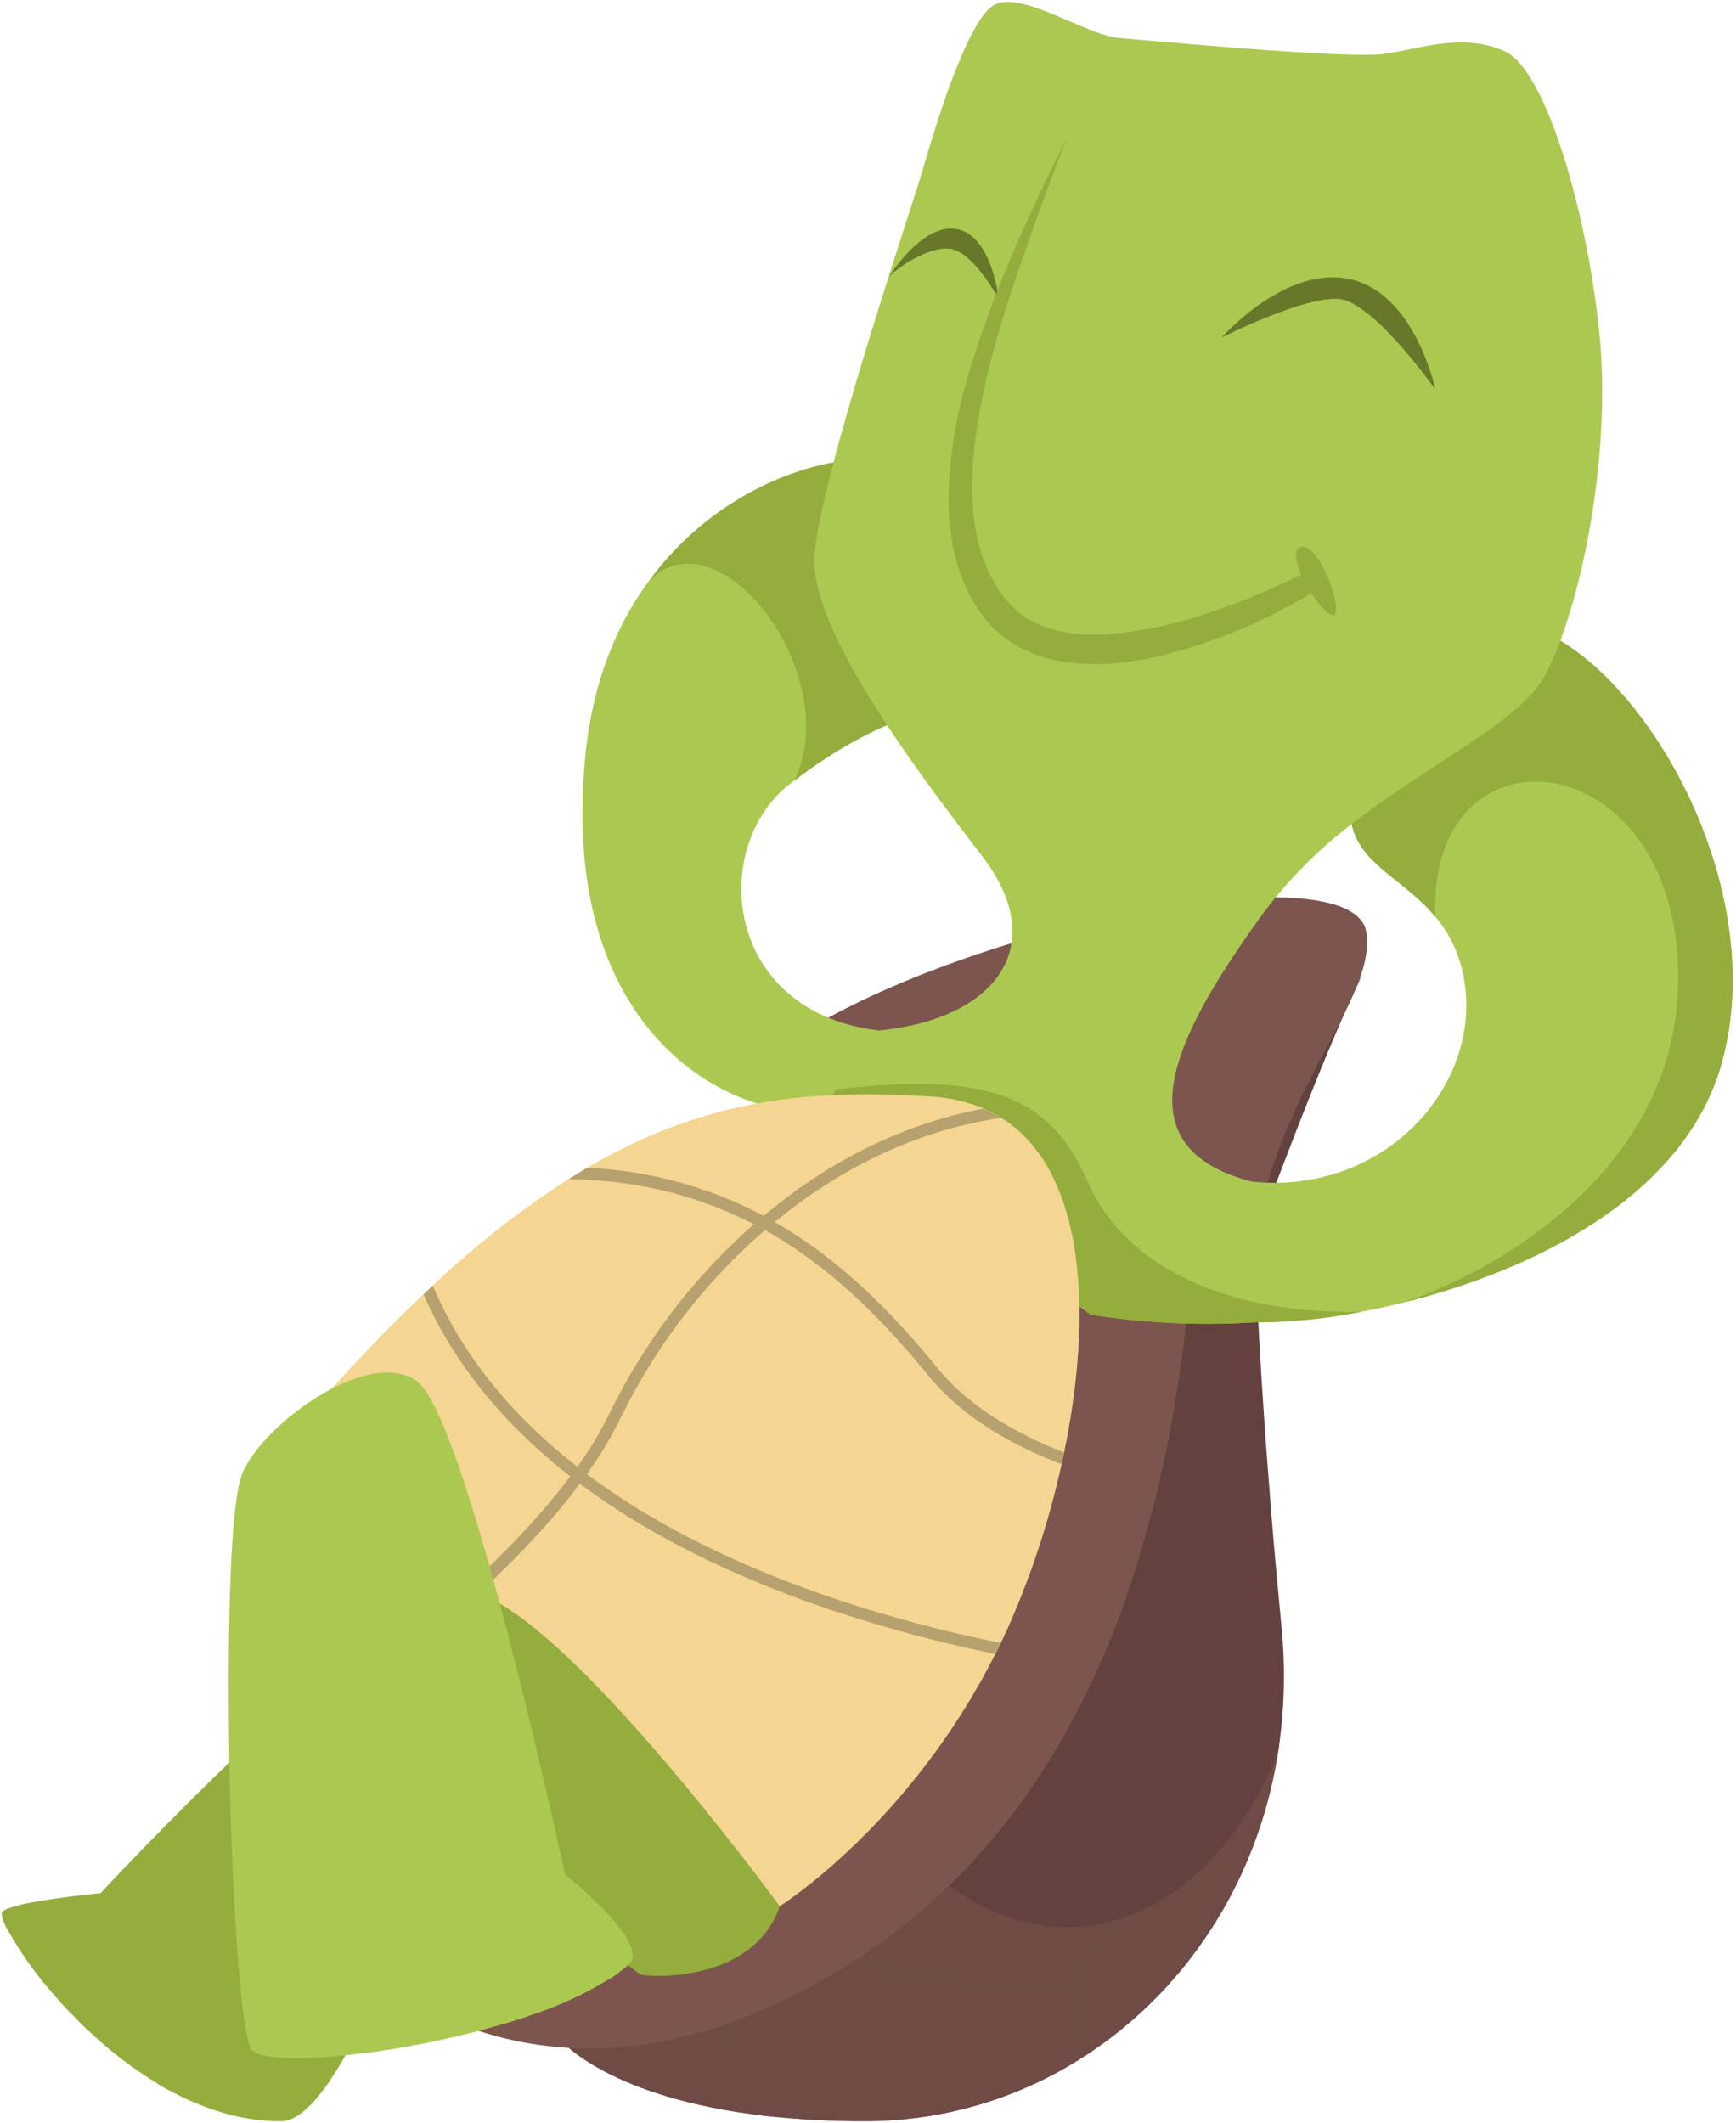 <?xml version="1.0" encoding="UTF-8"?> <svg xmlns="http://www.w3.org/2000/svg" width="440" height="538" viewBox="0 0 440 538" fill="none"><path d="M324.82 412.48C325.765 422.195 325.587 431.986 324.29 441.66C324.23 442.25 324.15 442.83 324.05 443.42V443.48C323.95 444.02 323.87 444.59 323.77 445.15C318.44 477.4 300.48 504.22 275.77 520.53C274.86 521.13 273.93 521.72 273 522.3C256.826 532.307 238.179 537.599 219.16 537.58C210.775 537.6 202.396 537.156 194.06 536.25C192.85 536.1 191.7 535.96 190.55 535.8C152.13 530.66 141.17 516.06 141.17 516.06L160.97 489.21L284.45 321.65L303.66 317.43C311.85 287.31 335.48 262.5 344.99 247.67C335.06 267.73 318.07 314.27 318.07 314.27C318.07 314.27 318.51 336.27 321.64 376.14C321.82 378.44 322 380.8 322.2 383.22C322.91 392.2 323.82 401.97 324.82 412.48Z" fill="#64413F"></path><g style="mix-blend-mode:multiply" opacity="0.5"><g style="mix-blend-mode:multiply" opacity="0.5"><path d="M310.12 447.76C300.91 425.76 273.47 414.3 272.22 413.76L271.07 416.57C271.37 416.71 299.02 428.19 307.57 449.5C303.07 453.8 294.11 466.86 283.11 483.12C278.27 490.31 273.69 497.12 272.58 498.18C271.87 498.88 271.45 500.31 271.27 502.23C246.18 505.23 206.63 492.57 206.19 492.42L205.26 495.31C206.88 495.83 237.73 505.72 262.61 505.72C265.463 505.732 268.315 505.579 271.15 505.26C271.343 510.98 271.955 516.679 272.98 522.31C273.91 521.73 274.84 521.14 275.75 520.54C274.872 515.353 274.324 510.116 274.11 504.86C274.072 503.828 274.122 502.794 274.26 501.77C274.276 501.25 274.435 500.745 274.72 500.31C275.97 499.08 279.5 493.9 285.62 484.82C292.62 474.46 303.62 458.16 308.62 452.63C309.191 451.932 309.866 451.325 310.62 450.83L311.14 450.57C313.75 449.32 318.81 447.18 323.7 445.16C323.9 443.99 324.08 442.84 324.22 441.67C319.01 443.82 313.2 446.28 310.12 447.76Z" fill="#64413F"></path></g><g style="mix-blend-mode:multiply" opacity="0.5"><path d="M322.18 383.24C321.98 380.82 321.8 378.46 321.62 376.16C315.04 365.28 305.62 352.39 294.62 345.3L292.98 347.85C305.29 355.76 315.82 371.78 322.18 383.24Z" fill="#64413F"></path></g><g style="mix-blend-mode:multiply" opacity="0.5"><path d="M181.33 507.93C183.549 517.485 186.628 526.82 190.53 535.82C191.68 535.98 192.83 536.12 194.04 536.27C189.845 526.945 186.573 517.232 184.27 507.27L181.33 507.93Z" fill="#64413F"></path></g></g><g style="mix-blend-mode:multiply" opacity="0.5"><path d="M324.02 443.48C323.92 444.02 323.84 444.59 323.74 445.15C318.41 477.4 300.45 504.22 275.74 520.53C274.83 521.13 273.9 521.72 272.97 522.3C256.796 532.307 238.15 537.599 219.13 537.58C210.745 537.6 202.366 537.156 194.03 536.25C192.82 536.1 191.67 535.96 190.52 535.8C152.1 530.66 141.14 516.06 141.14 516.06L160.94 489.21C193.38 481.32 233.62 472.34 233.62 472.34C272.22 506.82 310.12 480.55 324.02 443.48Z" fill="#7C564E"></path></g><path d="M332.54 272.55C332.07 273.44 331.61 274.35 331.16 275.26C325.75 286.12 320.43 298.89 318.05 314.26C311.99 353.26 201 263.12 201 263.12C248.77 232.85 343.07 216.02 346.3 236.22C347.82 245.88 340.34 257.28 332.54 272.55Z" fill="#7C564E"></path><g style="mix-blend-mode:multiply"><g style="mix-blend-mode:multiply"><path d="M332.54 272.55C332.07 273.44 331.61 274.35 331.16 275.26C310.32 267.77 289.67 271.97 289.43 272.01L288.83 269.06C289.82 268.88 310.82 264.55 332.54 272.55Z" fill="#7C564E"></path></g></g><path d="M301.24 329.74C300.427 337.78 299.427 345.503 298.24 352.91C298.08 353.91 297.92 354.91 297.74 355.91C295.077 372.215 291.063 388.27 285.74 403.91C285.4 404.91 285.05 405.86 284.74 406.83C274.87 434.24 261.61 455.61 246.12 472.21C245.43 472.96 244.72 473.69 244.04 474.41C229.701 489.132 212.634 500.921 193.79 509.12C193.06 509.45 192.32 509.77 191.59 510.07L191 510.31C137.51 532.73 102.11 505.31 102.11 505.31L272.31 318.31L301.24 329.74Z" fill="#7C564E"></path><g style="mix-blend-mode:multiply" opacity="0.5"><g style="mix-blend-mode:multiply" opacity="0.5"><path d="M298.25 352.91C298.09 353.91 297.93 354.91 297.75 355.91C284.22 354.25 267.75 352.44 265.92 352.76L265.22 349.81C267.41 349.26 286.32 351.44 298.25 352.91Z" fill="#7C564E"></path></g><g style="mix-blend-mode:multiply" opacity="0.5"><path d="M285.82 403.87C285.48 404.87 285.13 405.82 284.82 406.79C268.31 404.79 249.46 402.59 248.17 402.57V399.57C249.64 399.55 272.52 402.27 285.82 403.87Z" fill="#7C564E"></path></g><g style="mix-blend-mode:multiply" opacity="0.5"><path d="M246.13 472.17C245.44 472.92 244.73 473.65 244.05 474.37C235.27 463.76 224.69 451.09 223.48 449.88L225.62 447.74C226.97 449.11 238.4 462.83 246.13 472.17Z" fill="#7C564E"></path></g><g style="mix-blend-mode:multiply" opacity="0.5"><path d="M193.82 509.08C193.09 509.41 192.35 509.73 191.62 510.03L191.03 510.27L182.82 491.81L185.61 490.58L193.82 509.08Z" fill="#7C564E"></path></g></g><path d="M222.53 261.13V277.96C222.53 277.96 214.46 286.03 192.93 279.96C171.4 273.89 142.02 249.33 148.54 189.82C150.54 172.02 156.54 157.82 164.7 146.93C181.7 123.93 207.7 115.13 223.2 116.5C246.08 118.5 235.31 180.39 235.31 180.39C235.31 180.39 221.69 182.33 201.45 197.71L200.34 198.55C179.49 214.72 183.53 256.43 222.53 261.13Z" fill="#ABC950"></path><path d="M235.31 180.41C235.31 180.41 221.69 182.35 201.45 197.73C213.92 170.65 182.52 129.8 164.7 146.95C181.7 123.95 207.7 115.15 223.2 116.52C246.08 118.55 235.31 180.41 235.31 180.41Z" fill="#94AD3D"></path><path d="M436.44 269.2C427.04 303.49 387.85 322.36 354.49 330.39C354.15 330.49 353.83 330.55 353.58 330.61L353.38 330.67C350.6 331.337 347.87 331.917 345.19 332.41C336.034 334.244 326.718 335.155 317.38 335.13C316.47 333.13 315.7 331.13 315.06 329.3C307.69 308.01 317.38 299.47 317.38 299.47C351.02 302.84 375.24 275.26 371.2 249.02C370.362 242.864 367.793 237.072 363.79 232.32C355.9 222.85 344.66 219.06 342.58 208.83C342.307 207.448 342.199 206.038 342.26 204.63C342.95 185.8 352.35 156.2 381.26 157.55C386.311 157.966 391.183 159.614 395.45 162.35C421.37 177.85 447.82 227.82 436.44 269.2Z" fill="#ABC950"></path><path d="M436.441 269.2C427.041 303.49 387.85 322.36 354.49 330.39C365.65 327.39 426.31 303.05 425.34 246.32C424.34 187.8 361.78 181.77 363.79 232.32C354.91 221.64 341.79 218.21 342.26 204.63C342.95 185.8 352.35 156.2 381.26 157.55C410.17 158.9 449.901 220.11 436.441 269.2Z" fill="#94AD3D"></path><path d="M395.48 162.35C394.478 165.075 393.333 167.746 392.05 170.35C385.79 182.9 363.27 192.67 342.58 208.86C334.051 215.347 326.471 222.995 320.06 231.58C297.2 263.18 283.74 290.77 317.38 299.5C321.38 314.5 332.01 326.1 327.93 331.67C326.5 333.61 323.27 334.82 317.38 335.16C303.681 335.985 289.933 335.314 276.38 333.16L207.77 282.05L211.99 276.1L222.56 261.18C251.48 258.5 266.96 240.34 248.8 216.79C230.64 193.24 205.8 159.62 206.42 141.45C207.04 123.28 231.3 52 234.01 42.57C236.72 33.14 244.76 6.25 251.48 1.57C258.2 -3.11 275.03 8.95 283.77 9.64C292.51 10.33 341.63 15.01 351.05 13.64C360.47 12.27 370.54 8.25 381.32 12.95C392.1 17.65 402.83 56.01 405.54 86.28C407.82 112.47 402.58 143.24 395.48 162.35Z" fill="#ABC950"></path><path d="M345.19 332.41C336.034 334.244 326.718 335.155 317.38 335.13C303.681 335.955 289.934 335.284 276.38 333.13L207.77 282.02L211.99 276.07C248.42 271.89 265.77 276.55 275.7 299.49C281.89 313.82 295.7 324.36 315.09 329.32C319.323 330.387 323.623 331.168 327.96 331.66C333.678 332.317 339.436 332.568 345.19 332.41Z" fill="#94AD3D"></path><path d="M269.69 368.09C269.49 369.09 269.27 370.09 269.05 371.09C265.928 385.293 261.385 399.146 255.49 412.44C254.88 413.77 254.28 415.07 253.65 416.36C253.21 417.36 252.76 418.23 252.26 419.14C230.57 462.35 197.65 483.07 197.65 483.07C197.65 483.07 161.99 473.67 133.08 492.5C104.17 511.33 74.56 362.68 74.56 362.68C86.08 349.34 96.81 337.98 106.96 328.35L107.35 327.99C108.13 327.24 108.92 326.52 109.69 325.79C120.304 315.733 131.838 306.694 144.14 298.79C145.73 297.79 147.3 296.79 148.88 295.9C179.05 278.29 205.6 275.95 235.99 277.9C240.529 278.14 244.993 279.155 249.19 280.9C250.744 281.551 252.242 282.326 253.67 283.22C261.02 287.78 266.06 294.98 269.21 303.86C275.41 321.27 274.48 345 269.69 368.09Z" fill="#F4D692"></path><g style="mix-blend-mode:multiply" opacity="0.5"><path d="M269.69 368.09C269.49 369.09 269.27 370.09 269.05 371.09C265.928 385.293 261.385 399.146 255.49 412.44C254.88 413.77 254.28 415.07 253.65 416.36C253.21 417.36 252.76 418.23 252.26 419.14C230.57 462.35 197.65 483.07 197.65 483.07C197.65 483.07 161.99 473.67 133.08 492.5C104.17 511.33 74.56 362.68 74.56 362.68C86.08 349.34 96.81 337.98 106.96 328.35C97.54 365.6 166.31 415.69 219.51 385.54C265.34 359.54 273 326.66 269.21 303.89C275.41 321.27 274.48 345 269.69 368.09Z" fill="#F4D692"></path></g><path d="M197.65 483.11C190.93 502.63 164.52 501.11 162.5 500.43C160.48 499.75 124.32 468.99 124.32 468.99L99.44 494.55C99.44 494.55 83.96 537.6 71.19 537.6C61.08 537.6 51.45 534.43 42.71 529.67C41.8 529.16 40.92 528.67 40.03 528.11C33.539 524.173 27.502 519.532 22.03 514.27C21.22 513.5 20.43 512.74 19.67 511.95C18.91 511.16 18.11 510.37 17.37 509.61C16.63 508.85 15.89 508.01 15.19 507.23C10.111 501.763 5.688 495.722 2.01 489.23C1.496 488.31 1.058 487.351 0.7 486.36C0.37 485.36 0.33 484.75 0.58 484.5C3.26 481.82 25.46 479.8 25.46 479.8C25.46 479.8 94.75 405.14 116.27 403.12C137.79 401.1 197.65 483.11 197.65 483.11Z" fill="#94AD3D"></path><g style="mix-blend-mode:multiply"><g style="mix-blend-mode:multiply"><path d="M17.35 509.61C16.6 508.8 15.87 508.01 15.17 507.23C19 499.64 22.17 491.95 21.34 489.71C20.51 487.47 11.27 487.71 1.99 489.19C1.476 488.27 1.038 487.311 0.68 486.32C8.51 485.03 22.25 483.52 24.17 488.64C25.58 492.41 21.2 502.18 17.35 509.61Z" fill="#94AD3D"></path></g><g style="mix-blend-mode:multiply"><path d="M42.71 529.67C41.8 529.16 40.92 528.67 40.03 528.11C42.89 520.28 44.79 511.73 42.09 509.93C39.39 508.13 30.6 510.8 22.01 514.27C21.2 513.5 20.41 512.74 19.65 511.95C28.04 508.4 39.44 504.54 43.78 507.43C48.82 510.74 45.5 522.24 42.71 529.67Z" fill="#94AD3D"></path></g></g><path d="M157.31 359.33C154.868 364.321 152.001 369.092 148.74 373.59C180.9 397.67 223.02 410.12 253.65 416.4C253.21 417.4 252.76 418.27 252.26 419.18C221.38 412.78 179.26 400.18 146.96 376.02C128.82 400.33 101.09 420.73 99.66 421.78L97.86 419.34C98.23 419.08 126.44 398.34 144.54 374.16C128.78 361.87 115.54 346.72 107.35 328.03C108.13 327.28 108.92 326.56 109.69 325.83C117.58 344.44 130.69 359.53 146.34 371.72C149.475 367.4 152.229 362.817 154.57 358.02C163.463 339.854 175.861 323.626 191.05 310.27C177.98 303.47 162.62 299.09 144.14 298.85C145.73 297.85 147.3 296.85 148.88 295.96C164.487 296.644 179.744 300.802 193.54 308.13C208.87 295.28 227.54 285.05 249.19 280.97C250.744 281.621 252.242 282.397 253.67 283.29C231.37 286.64 212.1 296.73 196.36 309.71C213.45 319.49 226.63 333.26 237.83 346.96C246.13 357.09 258.7 363.81 269.69 368.09C269.49 369.09 269.27 370.09 269.05 371.09C257.59 366.71 244.37 359.69 235.49 348.83C224.29 335.13 211.09 321.37 193.88 311.74C178.606 324.975 166.166 341.163 157.31 359.33Z" fill="#B7A16E"></path><path d="M225.05 70.6C225.47 69.28 234.64 62.37 240.7 63.04C246.76 63.71 253.14 75.82 253.14 75.82C253.14 75.82 251.51 59.82 242.57 58.06C233.63 56.3 225.05 70.6 225.05 70.6Z" fill="#67782A"></path><path d="M309.64 85.55C309.64 85.55 325.79 67.06 342.27 70.76C358.75 74.46 363.79 98.67 363.79 98.67C363.79 98.67 348.32 76.81 339.58 75.8C330.84 74.79 309.64 85.55 309.64 85.55Z" fill="#67782A"></path><path d="M329.49 138.71C327.83 139.43 328.37 142.38 329.8 145.63C322.462 149.284 314.881 152.428 307.11 155.04C299.111 157.875 290.802 159.745 282.36 160.61C274.14 161.35 265.7 160.46 259.48 156.12C257.927 155.049 256.525 153.774 255.31 152.33C254.66 151.64 254.11 150.77 253.49 150C252.87 149.23 252.43 148.31 251.89 147.47C249.882 143.91 248.444 140.056 247.63 136.05C245.9 127.89 246.2 119.19 247.3 110.62C248.522 101.974 250.384 93.43 252.87 85.06C255.27 76.61 258.2 68.31 261.11 59.98C264.02 51.65 267.17 43.39 270.29 35.12C262.43 50.97 254.86 67 249.02 83.84C246.12 92.26 243.41 100.84 241.96 109.78C240.51 118.72 239.72 127.92 241.3 137.22C242.061 141.938 243.56 146.507 245.74 150.76C246.884 152.918 248.223 154.966 249.74 156.88C251.334 158.835 253.18 160.57 255.23 162.04C259.295 164.882 263.94 166.784 268.83 167.61C273.487 168.37 278.223 168.524 282.92 168.07C292.15 167.22 300.92 164.6 309.31 161.53C313.509 159.964 317.622 158.175 321.63 156.17C325.29 154.36 328.88 152.46 332.36 150.3C334.36 153.47 336.69 156 337.93 155.87C340.92 155.55 334.2 136.7 329.49 138.71Z" fill="#94AD3D"></path><path d="M159.31 497.92C158.54 498.61 157.7 499.28 156.81 499.92C155.92 500.56 155.17 501.09 154.29 501.64C147.969 505.47 141.224 508.551 134.19 510.82C133.19 511.16 132.19 511.48 131.19 511.82C131.008 511.902 130.816 511.963 130.62 512C129.62 512.32 128.62 512.62 127.62 512.93C118.987 515.462 110.211 517.483 101.34 518.98L98.14 519.49L96.64 519.73C95.64 519.87 94.58 520.03 93.57 520.15C81.57 521.77 71.44 522.05 66.57 520.8C65.546 520.633 64.594 520.171 63.83 519.47C62.07 517.27 60.54 502.86 59.49 483.85C57.31 444.74 57.15 386.14 61.15 374.17C65.15 362.2 92.77 341.17 105.54 349.95C107.92 351.59 110.75 357.02 113.75 364.73C126.75 398.24 143.22 475.05 143.22 475.05C143.22 475.05 165.36 492.55 159.31 497.92Z" fill="#ABC950"></path><g style="mix-blend-mode:screen" opacity="0.3"><path d="M59.44 483.82C57.26 444.71 57.1 386.11 61.1 374.14C65.1 362.17 92.72 341.14 105.49 349.92C107.87 351.56 110.7 356.99 113.7 364.7C117.7 410.24 76.96 463.29 59.44 483.82Z" fill="#ABC950"></path></g><g style="mix-blend-mode:multiply"><g style="mix-blend-mode:multiply"><path d="M84.7 387.55C83.974 387.589 83.249 387.467 82.576 387.192C81.904 386.917 81.3 386.496 80.81 385.96C78.16 382.96 77.04 379.9 77.38 376.7C77.89 372.07 81.51 367.33 88.45 362.22C88.772 361.981 89.176 361.88 89.573 361.939C89.969 361.998 90.326 362.213 90.565 362.535C90.804 362.857 90.905 363.261 90.846 363.658C90.787 364.054 90.572 364.411 90.25 364.65C84.11 369.17 80.8 373.34 80.39 377.02C80.14 379.33 81.02 381.6 83.09 383.96C84.03 385.04 86.44 384.36 87.79 383.85C94.99 381.16 103.99 372.41 104 370.38C103 369.62 95.9 371.09 89.21 373.6C88.84 373.715 88.439 373.685 88.091 373.515C87.742 373.345 87.472 373.048 87.335 372.685C87.198 372.322 87.206 371.92 87.355 371.562C87.505 371.205 87.785 370.917 88.14 370.76C91.33 369.57 101.99 365.83 105.55 367.89C105.923 368.096 106.244 368.382 106.492 368.728C106.739 369.074 106.906 369.471 106.98 369.89C107.67 373.98 97.27 382.77 90.63 385.89C88.798 386.87 86.774 387.436 84.7 387.55Z" fill="#ABC950"></path></g></g><g style="mix-blend-mode:multiply"><g style="mix-blend-mode:multiply"><path d="M96.65 519.74C95.65 519.88 94.59 520.04 93.58 520.16C89.13 508.05 83.72 497.42 80.58 497.42C76.68 497.42 70.49 510.07 66.58 520.81C65.557 520.643 64.604 520.181 63.84 519.48C67.01 510.9 73.97 494.39 80.63 494.39C86.52 494.39 92.82 509.04 96.65 519.74Z" fill="#ABC950"></path></g><g style="mix-blend-mode:multiply"><path d="M130.59 512.01C129.59 512.33 128.59 512.63 127.59 512.94C123.49 505.94 115.04 492.01 111.1 492.68C107.95 493.24 104.04 505.43 101.31 518.99L98.11 519.5C100.35 507.99 104.64 490.78 110.56 489.71C116.27 488.7 123.53 499.92 130.59 512.01Z" fill="#ABC950"></path></g><g style="mix-blend-mode:multiply"><path d="M156.82 499.94C156.03 500.53 155.18 501.11 154.3 501.66C147.52 493.87 140.45 487.85 137.79 489.19C136.11 490.01 133.59 494.03 134.2 510.84C133.2 511.18 132.2 511.5 131.2 511.84C130.76 501.1 131.26 489.09 136.47 486.49C141.68 483.89 150.69 492.84 156.82 499.94Z" fill="#ABC950"></path></g></g></svg> 